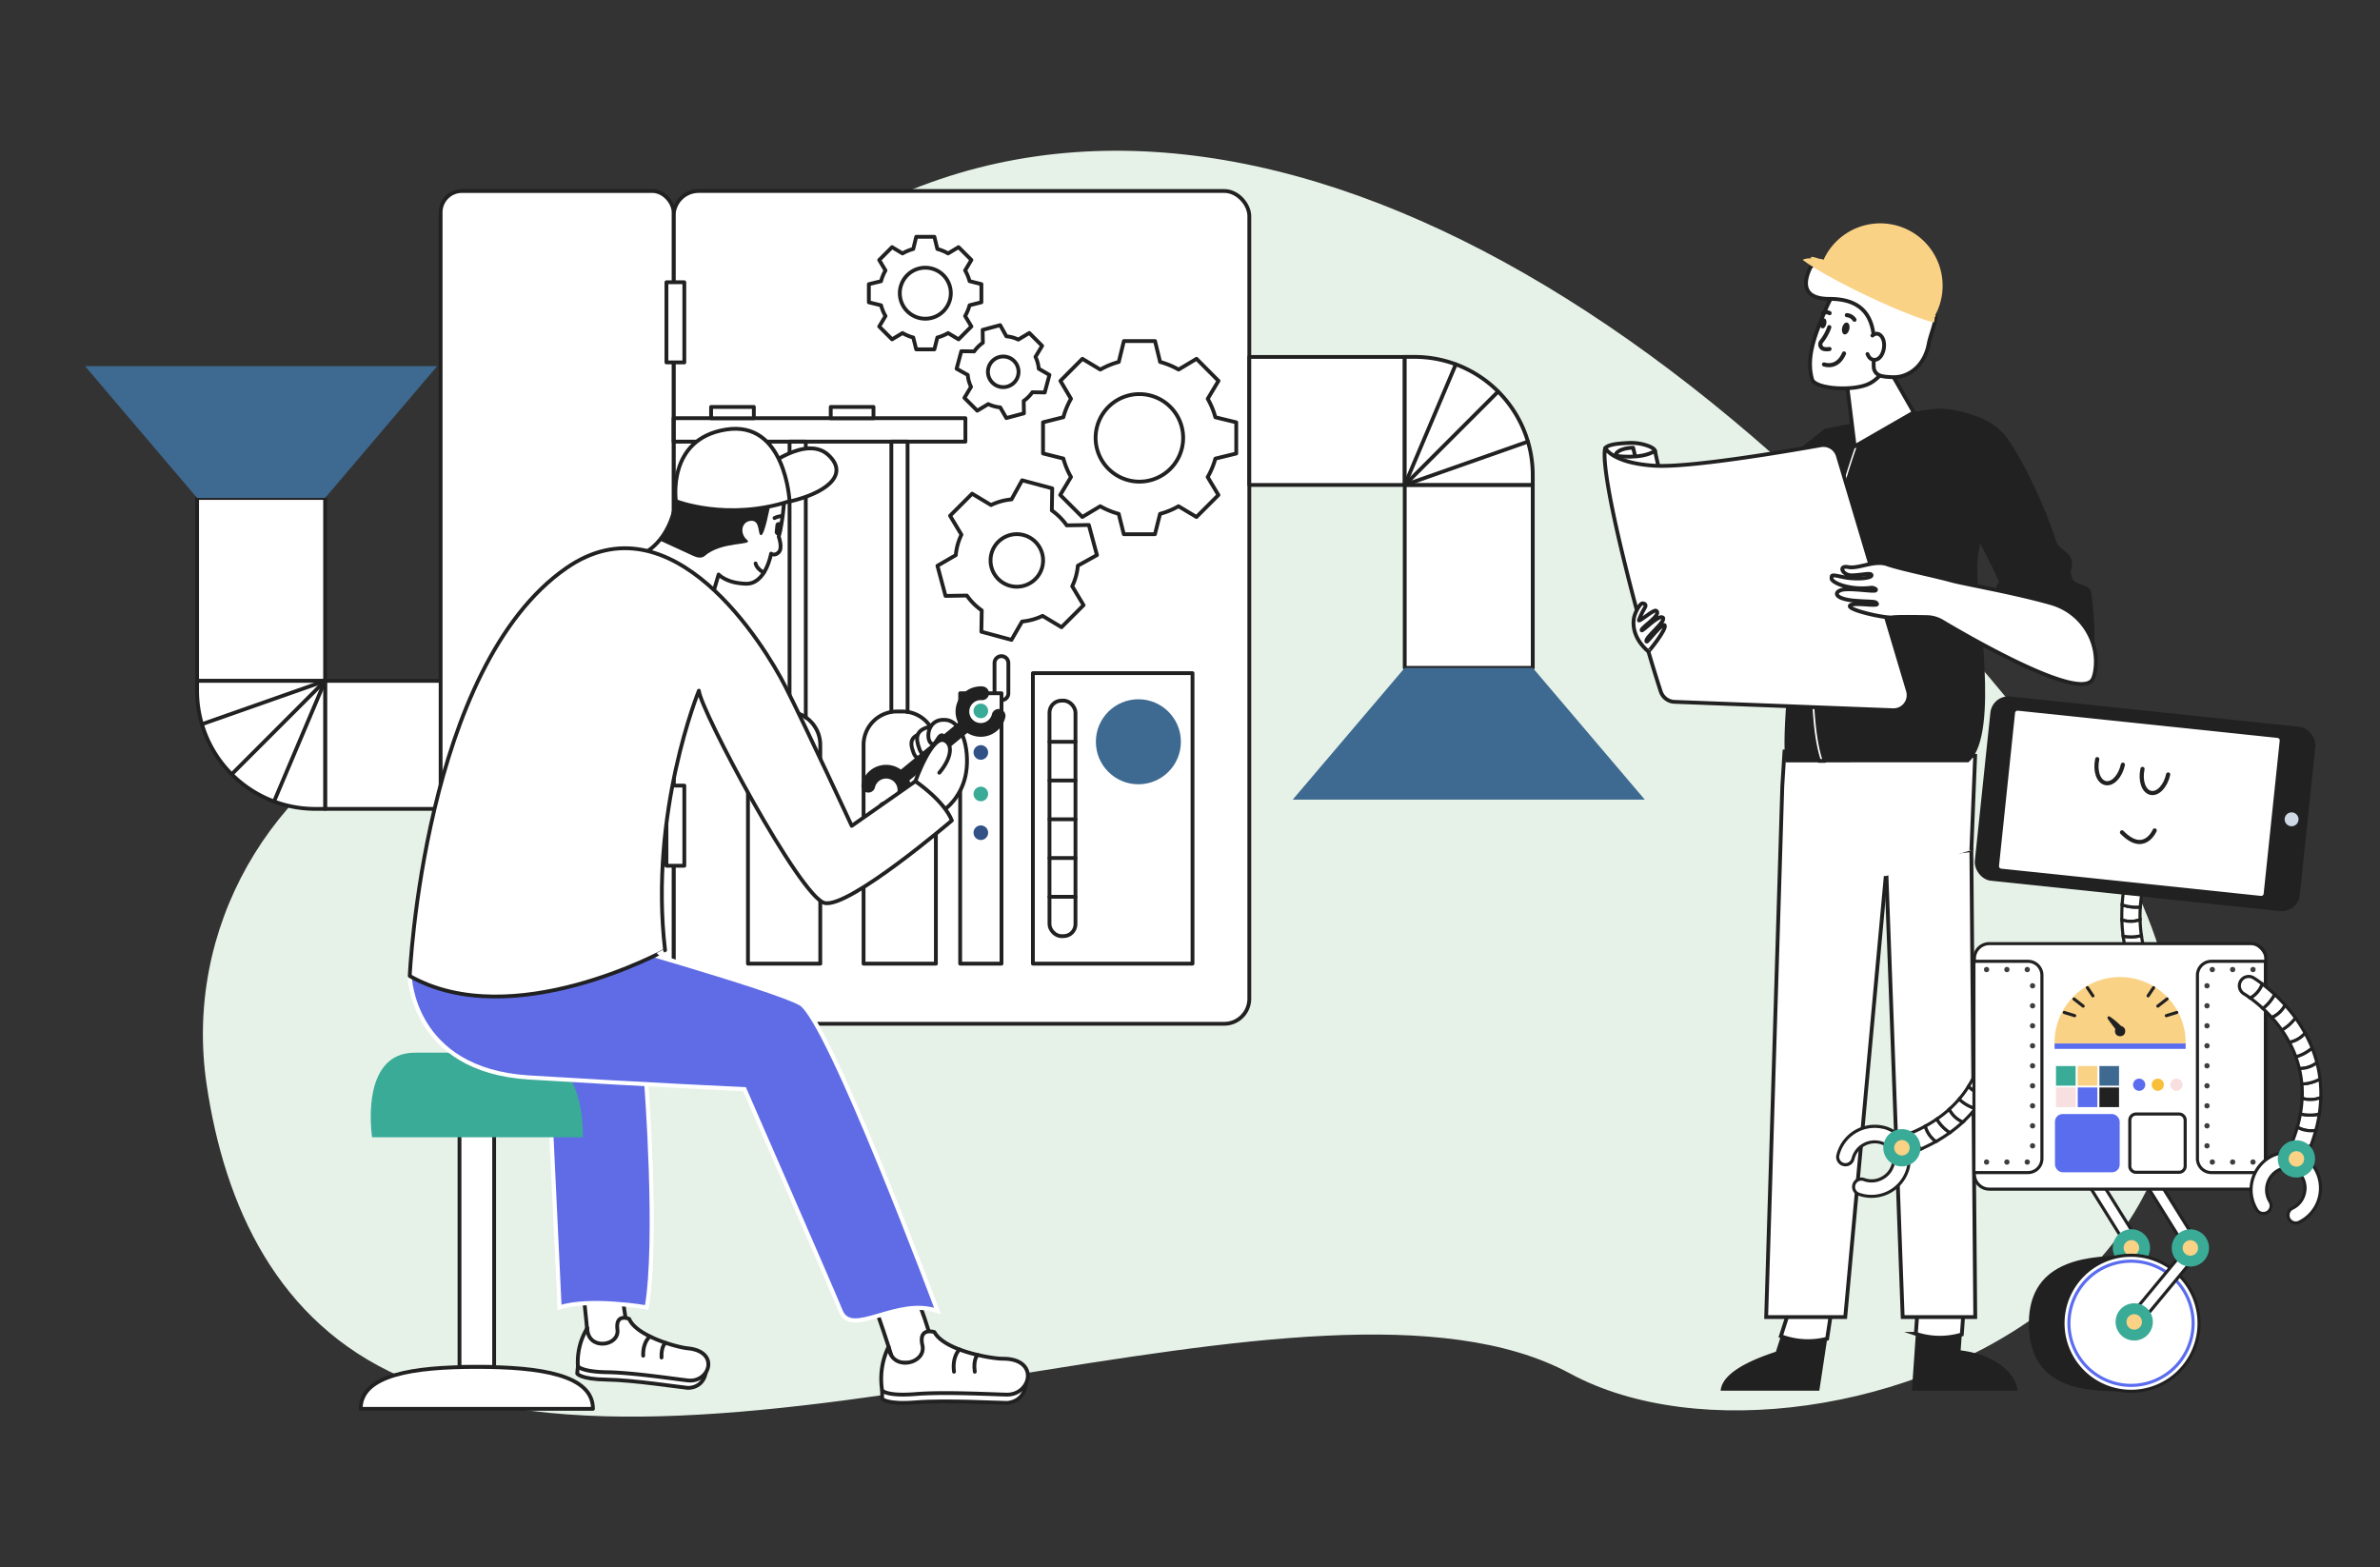 <svg id="Layer_1" data-name="Layer 1" xmlns="http://www.w3.org/2000/svg" xmlns:xlink="http://www.w3.org/1999/xlink" viewBox="0 0 1733.35 1141.5"><rect x="0" y="0" width="1733.35" height="1141.5" fill="#333333" stroke="none"/><defs><clipPath id="clip-path"><path d="M101.3-1025.34C-68.69-752.5,56.37-359.41,246.94-272.9c111.81,50.75,164.49-41.26,439.27-48.5,231.87-6.11,259.63,57.69,479,46,112.55-6,418.45-16.6,467.2-182.52,38.87-132.3-72.2-286.87-92.7-313.34-114.1-147.38-227.16-121.13-524.21-276.64-264.22-138.31-261.83-203.53-399.16-220.36C437.67-1290.18,214.3-1206.72,101.3-1025.34Z" fill="none"/></clipPath></defs><path d="M300.62,521.4C196.2,568,133.71,676.7,150.48,789.81c13.1,88.32,51.26,173.13,141.42,212.86,229.46,101.12,667.33-102.12,851.63-2.32S1781.41,915.61,1490.86,545,832.63-9,567.43,193.47C373.51,341.52,377.22,487.23,300.62,521.4Z" fill="#e6f2e8"/><path d="M1297,973.13l-3.62,11.32c-24.83,8.16-39.31,17.5-40.24,28.4H1325l5.76-37.89A55.7,55.7,0,0,1,1297,973.13Z" fill="#212121"/><path d="M1306,945l-9,28.13a55.7,55.7,0,0,0,33.7,1.83l3.71-24.44Z" fill="#fff" stroke="#212121" stroke-miterlimit="10" stroke-width="2.78"/><path d="M1428.78,971.88l2.11-28.66L1397.16,945l-1.85,26.41A55.19,55.19,0,0,0,1428.78,971.88Z" fill="#fff" stroke="#212121" stroke-miterlimit="10" stroke-width="2.78"/><path d="M1469.35,1012.85c-.92-10.9-13.61-25.84-41.42-29.39l.85-11.58a55.19,55.19,0,0,1-33.47-.47l-2.89,41.44Z" fill="#212121"/><polygon points="1435.74 619.11 1438.58 959.2 1385.72 959.2 1373.6 629.18 1381.69 625.44 1435.74 619.11" fill="#fff" stroke="#212121" stroke-miterlimit="10" stroke-width="2.78"/><polyline points="1435.74 619.13 1438.5 550.48 1299.63 547.32 1298.05 572.57 1286.3 959.2 1343.9 959.2 1373.4 638.06" fill="#fff" stroke="#212121" stroke-miterlimit="10" stroke-width="2.78"/><path d="M1347.62,320.28l-18.41-8.21s-95.93,77-110.62,81l11.69,32.78s66.27-9.3,105.56-43.88S1347.62,320.28,1347.62,320.28Z" fill="#212121"/><path d="M1433.53,555.17c.4-.35.77-.7,1.13-1,21.43-21.47,5.31-110.87,5.31-140.87s27.89-86.67,18.59-98-33.18-17.56-45.7-17.67c-14.67-.12-80.55,14.49-83.65,14.49s-35,204.07-28.75,243.1Z" fill="#212121"/><path d="M1329,554.15c-9.42-26.48-8.73-90.58.64-139.86a650.09,650.09,0,0,1,25.26-92.37,1.68,1.68,0,0,0-1.24-2.16,2,2,0,0,0-2.45,1.1,653,653,0,0,0-25.39,92.82c-9.48,49.83-10.33,113.57-1,140.47Z" fill="#fff" stroke="#212121" stroke-linecap="round" stroke-linejoin="round" stroke-width="2.78"/><polygon points="1343.94 269.76 1350.77 325.09 1393.8 300.32 1370.64 259.89 1343.94 269.76" fill="#fff" stroke="#212121" stroke-linecap="round" stroke-linejoin="round" stroke-width="2.78"/><path d="M1346.3,201.37s-1.33-.55-9,9.92c-5.44,7.46-8.72,16.37-12.11,24.89-5.06,12.67-9.27,26.47-5.46,40.05,2,7.13,30.64,9.07,42.17,2.93s22.23-25.85,21.55-39.89S1351.44,198.63,1346.3,201.37Z" fill="#fff" stroke="#212121" stroke-linecap="round" stroke-linejoin="round" stroke-width="2.78"/><path d="M1365.15,269.69c1.77,3.76,4.73,4.79,13.69,5,11.52.21,23-8.52,25.87-24.48,1-5.59,5.08-15,4.79-19.66-2.28-36.07-43.51-41.59-54-45.72A9.38,9.38,0,0,0,1344.9,187a18.37,18.37,0,0,1-15.63,5.06c-2.51-.41-9.17-.56-11,3.26-5.16,11-5.3,22.35,14.19,22.35C1376.64,217.64,1361.75,262.45,1365.15,269.69Z" fill="#fff" stroke="#212121" stroke-linecap="round" stroke-linejoin="round" stroke-width="2.78"/><path d="M1326.19,188.53a19,19,0,0,1-4.31-.2c-1.91-.31-6-.49-9,.87,7.1,5.68,25,15.79,46.46,26,21.27,10.14,40.18,17.58,49.18,19.62a18,18,0,0,0,.55-4.72c0-.24,0-.47,0-.7-8-5.84-24.79-15.2-44.68-24.68C1349.67,197.78,1336.14,192.07,1326.19,188.53Z" fill="#f9d285"/><path d="M1363.66,244.36c1.75-1.37,3.78-2,5.78-.28,5.23,4.4,2.56,17.61-4,18-2.8.15-4.43-1.88-5.37-4.25" fill="#fff" stroke="#212121" stroke-linecap="round" stroke-linejoin="round" stroke-width="2.78"/><path d="M1204.83,330s3-2.4-4.59-5.29a36.18,36.18,0,0,0-14.82-2.07c-5.62.31-13.92.8-16.26,3.66-.26.32,16.35,84.45,16.35,84.45h40.77Z" fill="#fff" stroke="#212121" stroke-linecap="round" stroke-linejoin="round" stroke-width="2.78"/><path d="M1189.41,326.05s-11.7.06-13.1,5.87c-.45,1.89,19.43,20.81,19.43,20.81Z" fill="#fff" stroke="#212121" stroke-linecap="round" stroke-linejoin="round" stroke-width="2.78"/><path d="M1176.31,331.92s18.79,3,29-3.52l38.59,175.15h-7.82Z" fill="#fff" stroke="#212121" stroke-linecap="round" stroke-linejoin="round" stroke-width="2.78"/><path d="M1338.52,332a11,11,0,0,0-12.5-7.72c-25.81,4.6-96,16.51-121.08,14.89-30.94-2-35.78-12.83-35.78-12.83s-4.47,6.18,11.83,74.39c12.31,51.51,23.68,88,28.5,102.82a11,11,0,0,0,10.07,7.6l159,6.1a11,11,0,0,0,11-14.18Z" fill="#fff" stroke="#212121" stroke-linecap="round" stroke-linejoin="round" stroke-width="2.78"/><path d="M1509,420.87c-1.83-5.49,0-4.88,0-11.38s-9.84-10.13-11.23-14.5c-11.14-34.92-31.3-71.87-39.17-79.74-4.65-4.65-19.24,75.43-19.24,75.43s20.8,37.55,22.51,50.51c16-1.7,37.15,1.71,53.09,4.43,0,0,7.72-9.62,7.72-14.71S1510.79,426.37,1509,420.87Z" fill="#212121"/><path d="M1453.53,430.84s1.72,13,7.93,14,53.1,32.85,60.11,33.69,2.46-41.42,1.53-46.3-7.83-5.58-23.09-6.45S1453.53,412.18,1453.53,430.84Z" fill="#212121"/><path d="M1525.93,488.25c3.24-22-10.62-42.82-32-48.93-26.88-7.7-63.62-14-72.82-16.56-11.57-3.23-37.29-8.44-46.6-11.76s-21,3.49-28.45,2-4.32,6,2.5,6,14.47-2.33,14.47,0-11.81,3.16-20.46,1.33-8.65-1.83-8.65,1,12.64,8.82,29.44,6.66c0,0,3.91.74,2.66,2s-20.46-2.33-25.78,0-2,6.49,10.65,7.49,15.3.16,16.13,2.33-18.8-1.67-19.79,1.49,26.11,9.15,31.11,8.32c3-.5,15.51-.37,25.11-.19a22.41,22.41,0,0,1,11,3.15c21.1,12.55,101.75,59.07,109.84,41.74A23.51,23.51,0,0,0,1525.93,488.25Z" fill="#fff" stroke="#212121" stroke-linecap="round" stroke-linejoin="round" stroke-width="2.78"/><path d="M1328.4,188.55a45.4,45.4,0,0,1,82,39.06c-.41.87-.86,1.7-1.31,2.53l-81.79-39C1327.62,190.28,1328,189.41,1328.4,188.55Z" fill="#f9d285"/><path d="M1350.91,201.65c.32-.81.66-1.61,1-2.4a41.5,41.5,0,0,1,45-22.82,43,43,0,0,0-6.16-3.59,41.59,41.59,0,0,0-55.53,19.39c-.38.8-.72,1.6-1,2.4l75.28,35.88.4-.74Z" fill="#f9d285"/><path d="M1318.84,187.3c.8-1.68,21.76,6.64,46.82,18.58s44.72,23,43.92,24.67-21.76-6.64-46.82-18.58S1318,189,1318.84,187.3Z" fill="#f9d285"/><path d="M1212.45,455.49c-1.4-2.85-12.58,12.51-13.25,11.83-2.33-2.35,15-15,11.8-17.59-3-2.38-14.87,10.5-15.44,9.35-.91-1.85,15.39-11.41,10.55-14.31-1.75-1-11,7.33-12.46,7.14-.35,0,2.1-5.79,4.41-9.55,1.64-2.67-1.78-3.24-2.45-2.77-2.5,1.75-5.34,7.92-5.76,11.28-1.79,14.39,10.67,23.56,10.67,23.56C1200.76,474.66,1213.85,458.34,1212.45,455.49Z" fill="#fff" stroke="#212121" stroke-linecap="round" stroke-linejoin="round" stroke-width="2.78"/><path d="M1332.27,238.27a34.36,34.36,0,0,1-5.7,10.37,3.34,3.34,0,0,0,1.51,5.41,9.6,9.6,0,0,0,4.33.11" fill="none" stroke="#212121" stroke-linecap="round" stroke-linejoin="round" stroke-width="3"/><ellipse cx="1327.85" cy="235.5" rx="3.68" ry="2.21" transform="translate(798.43 1475.81) rotate(-76.94)" fill="#212121"/><ellipse cx="1344.2" cy="239.22" rx="4.42" ry="2.66" transform="translate(807.46 1494.6) rotate(-76.94)" fill="#212121"/><path d="M1328.41,265.41s9.62,3.7,14.61-8" fill="none" stroke="#212121" stroke-linecap="round" stroke-linejoin="round" stroke-width="3"/><path d="M1345.06,229.53a7.31,7.31,0,0,1,5.55,3.33" fill="none" stroke="#212121" stroke-linecap="round" stroke-linejoin="round" stroke-width="3"/><path d="M1332.48,228.05a4.74,4.74,0,0,0-4.81,0" fill="none" stroke="#212121" stroke-linecap="round" stroke-linejoin="round" stroke-width="3"/><path d="M1351.61,868.32a5.71,5.71,0,0,0,2,1.32,27.07,27.07,0,0,0,22.77-1.84c12.81-7.13,17.75-22.81,11-34.95A24.34,24.34,0,0,0,1371.73,821a27.64,27.64,0,0,0-33.25,20.41,5.65,5.65,0,1,0,11,2.49A16.32,16.32,0,0,1,1369,832a13.2,13.2,0,0,1,8.5,6.36c3.73,6.7.76,15.48-6.61,19.58a15.76,15.76,0,0,1-13.26,1.14,5.66,5.66,0,0,0-6,9.26Z" fill="#fff"/><path d="M1349.29,862a6.8,6.8,0,0,1,8.75-4,14.66,14.66,0,0,0,12.31-1.06,14.91,14.91,0,0,0,7-8.19,11.88,11.88,0,0,0-8.57-15.67,15.19,15.19,0,0,0-18.12,11.08,6.78,6.78,0,1,1-13.23-3A28.76,28.76,0,0,1,1372,819.91a25.4,25.4,0,0,1,18.31,32.64,28.7,28.7,0,0,1-37.07,18.14,6.72,6.72,0,0,1-2.44-1.58A6.81,6.81,0,0,1,1349.29,862Zm22.17-39.84a26.49,26.49,0,0,0-31.88,19.56,4.53,4.53,0,0,0,8.83,2,17.45,17.45,0,0,1,20.87-12.77,14.12,14.12,0,0,1,10.16,18.58,17.13,17.13,0,0,1-8,9.44,16.92,16.92,0,0,1-14.21,1.21,4.52,4.52,0,0,0-4.83,7.4,4.6,4.6,0,0,0,1.62,1.06,26.45,26.45,0,0,0,34.13-16.71,23.27,23.27,0,0,0-1.76-18.47,22.74,22.74,0,0,0-3.7-5A23.62,23.62,0,0,0,1371.46,822.11Z" fill="#212121"/><path d="M1391.52,839.87a6.77,6.77,0,0,1-7.2-1.61,6.65,6.65,0,0,1-1.52-2.39,6.78,6.78,0,0,1,4-8.72c1.72-.64,3.37-1.31,5-2a30.59,30.59,0,0,0,7.21,11.67C1396.61,837.89,1394.11,838.91,1391.52,839.87Z" fill="#fff"/><path d="M1381.74,836.26a7.9,7.9,0,0,1,4.66-10.17c1.55-.57,3.12-1.2,5-2l1.12-.48.39,1.16a29.2,29.2,0,0,0,7,11.24l1.14,1.17-1.49.66c-2.48,1.09-5,2.12-7.56,3.06h0a7.89,7.89,0,0,1-10.17-4.67Zm9.38,2.55c2-.74,4-1.54,6-2.38a31.48,31.48,0,0,1-6-9.77c-1.41.58-2.68,1.08-3.94,1.55a5.65,5.65,0,1,0,3.93,10.6Z" fill="#212121"/><path d="M1420.11,824.89a107.67,107.67,0,0,1-10.21,6.52,20.32,20.32,0,0,1-7.78-11.21,98,98,0,0,0,8.46-5.19A30.08,30.08,0,0,0,1420.11,824.89Z" fill="#fff"/><path d="M1401,820.47l-.21-.84.76-.42a97.05,97.05,0,0,0,8.37-5.13l1-.69.61,1.05a28.87,28.87,0,0,0,9.18,9.5l1.37.9-1.33,1a109.41,109.41,0,0,1-10.32,6.59l-.64.36-.59-.44a23.93,23.93,0,0,1-2.78-2.43A20.49,20.49,0,0,1,1401,820.47Zm17.12,4.43a31,31,0,0,1-7.91-8.29c-2.15,1.44-4.43,2.83-6.79,4.15a19.12,19.12,0,0,0,6.55,9.3C1412.78,828.47,1415.51,826.74,1418.14,824.9Z" fill="#212121"/><path d="M1457.89,763.33a104.74,104.74,0,0,1-3,12.87,19.86,19.86,0,0,1-12.81-3.5,88.09,88.09,0,0,0,2.53-10.26A31,31,0,0,0,1457.89,763.33Z" fill="#fff"/><path d="M1441,772.36a87.13,87.13,0,0,0,2.5-10.13l.23-1.24,1.2.36a29.58,29.58,0,0,0,12.8.86l1.53-.22-.26,1.52a107.41,107.41,0,0,1-3,13l-.23.76-.79,0a20.94,20.94,0,0,1-13.54-3.72l-.66-.47Zm15.51-7.73a31.58,31.58,0,0,1-11-.78c-.57,2.86-1.27,5.67-2.08,8.39a18.7,18.7,0,0,0,10.63,2.87A103.25,103.25,0,0,0,1456.51,764.63Z" fill="#212121"/><path d="M1459.45,740.56c.09,3.37,0,7.07-.21,11a20.23,20.23,0,0,1-13.23-.64c.2-3.32.23-6.44.14-9.3A31.52,31.52,0,0,0,1459.45,740.56Z" fill="#fff"/><path d="M1444.88,750.85c.19-3,.23-6.1.14-9.19l0-1.34,1.33.18a30.24,30.24,0,0,0,12.82-1l1.41-.42,0,1.47c.1,3.67,0,7.41-.21,11.1l0,.8-.78.22a21.29,21.29,0,0,1-14-.69l-.74-.31Zm13.47-8.82a32.43,32.43,0,0,1-11,.87c0,2.45,0,4.88-.13,7.27a19.08,19.08,0,0,0,11,.5C1458.33,747.79,1458.39,744.9,1458.35,742Z" fill="#212121"/><path d="M1449,716.13a6.78,6.78,0,0,1,8.22,4.94,77.66,77.66,0,0,1,1.32,7.87,20.32,20.32,0,0,1-13.45.91c-.47-3.09-.93-5.06-1-5.51A6.78,6.78,0,0,1,1449,716.13Z" fill="#fff"/><path d="M1444,730c-.47-3.12-.93-5.06-1-5.41a7.93,7.93,0,0,1,5.76-9.58h0a7.92,7.92,0,0,1,9.59,5.76,77.16,77.16,0,0,1,1.36,8l.1.86-.8.32a21.33,21.33,0,0,1-14.21,1l-.69-.21Zm12.15-8.68a5.65,5.65,0,0,0-11,2.73c.08.34.5,2.09.94,4.89a19,19,0,0,0,11.22-.76C1456.77,723.88,1456.17,721.37,1456.16,721.34Z" fill="#212121"/><path d="M1429.49,817.23a19.84,19.84,0,0,1-9.89-9.33,80.14,80.14,0,0,0,7.24-7.44,30.67,30.67,0,0,0,11.83,6.89A91.53,91.53,0,0,1,1429.49,817.23Z" fill="#fff"/><path d="M1418.58,808.39l-.37-.77.63-.56a79.6,79.6,0,0,0,7.14-7.33l.77-.91.86.82a29.34,29.34,0,0,0,11.41,6.63l1.57.49-1,1.29a93.59,93.59,0,0,1-9.3,10l-.56.51-.68-.31a22.8,22.8,0,0,1-6.79-4.68A18.88,18.88,0,0,1,1418.58,808.39Zm18.19-.5a31.38,31.38,0,0,1-9.84-5.81,83,83,0,0,1-5.94,6.08,18.74,18.74,0,0,0,8.29,7.72A91.13,91.13,0,0,0,1436.77,807.89Z" fill="#212121"/><path d="M1445.57,797.41a20.27,20.27,0,0,1-12-6.17,77.81,77.81,0,0,0,4.27-7.8,30.27,30.27,0,0,0,12.88,3.95A91,91,0,0,1,1445.57,797.41Z" fill="#fff"/><path d="M1432.77,792l-.57-.63.45-.72a76.5,76.5,0,0,0,4.21-7.69l.53-1.11,1.06.62a29.23,29.23,0,0,0,12.4,3.81l1.58.12-.64,1.46a92.53,92.53,0,0,1-5.25,10.14l-.39.66-.75-.12a21.5,21.5,0,0,1-12.05-5.92C1433.15,792.41,1433,792.2,1432.77,792Zm16.31-3.63a31.13,31.13,0,0,1-10.7-3.35q-1.55,3.11-3.35,6.08a19,19,0,0,0,10,5.08C1446.47,793.65,1447.84,791,1449.08,788.36Z" fill="#212121"/><path d="M1458.58,728.94c.4,3.13.75,7.07.87,11.62a31.52,31.52,0,0,1-13.3,1.06,101.62,101.62,0,0,0-1-11.77A20.32,20.32,0,0,0,1458.58,728.94Z" fill="#fff"/><path d="M1445,741.66a99,99,0,0,0-1-11.64l-.27-1.77,1.71.52a19.07,19.07,0,0,0,12.71-.88l1.36-.56.19,1.47c.47,3.81.77,7.76.87,11.73l0,.87-.83.25a32.43,32.43,0,0,1-13.77,1.09l-1-.13Zm12.61-11.16a21.22,21.22,0,0,1-11.15.86c.39,3,.65,6.11.77,9.26a30.22,30.22,0,0,0,11-.91C1458.19,736.6,1458,733.51,1457.63,730.5Z" fill="#212121"/><path d="M1459.24,751.56a112.47,112.47,0,0,1-1.35,11.77,31,31,0,0,1-13.28-.89,95.21,95.21,0,0,0,1.4-11.52A20.23,20.23,0,0,0,1459.24,751.56Z" fill="#fff"/><path d="M1443.5,762.23a95.87,95.87,0,0,0,1.38-11.38l.1-1.6,1.47.63a19.1,19.1,0,0,0,12.5.59l1.52-.42-.1,1.58a112.68,112.68,0,0,1-1.37,11.88l-.13.82-.82.11a31.86,31.86,0,0,1-13.77-.92l-1-.29ZM1458,753a21.22,21.22,0,0,1-11-.5c-.24,3.08-.61,6.13-1.13,9.11a29.9,29.9,0,0,0,11,.68C1457.4,759.27,1457.77,756.15,1458,753Z" fill="#212121"/><path d="M1454.89,776.2a95.65,95.65,0,0,1-4.13,11.19,30.27,30.27,0,0,1-12.88-3.95,81.53,81.53,0,0,0,4.2-10.74A19.86,19.86,0,0,0,1454.89,776.2Z" fill="#fff"/><path d="M1436.86,783a78.83,78.83,0,0,0,4.14-10.59l.47-1.5,1.28.92a18.76,18.76,0,0,0,12.08,3.3l1.61-.09-.46,1.54a97.74,97.74,0,0,1-4.19,11.32l-.33.73-.8-.06a31.37,31.37,0,0,1-13.35-4.1l-.9-.53Zm16.49-5.58a20.86,20.86,0,0,1-10.65-2.9,82.27,82.27,0,0,1-3.35,8.49,28.92,28.92,0,0,0,10.7,3.23C1451.29,783.32,1452.39,780.36,1453.35,777.37Z" fill="#212121"/><path d="M1445.57,797.41a88.32,88.32,0,0,1-6.9,9.94,30.67,30.67,0,0,1-11.83-6.89,78.71,78.71,0,0,0,6.77-9.22A20.27,20.27,0,0,0,1445.57,797.41Z" fill="#fff"/><path d="M1426,799.73a77.6,77.6,0,0,0,6.67-9.09l.8-1.28,1,1.12a19,19,0,0,0,11.3,5.82l1.65.26-.86,1.43a88.79,88.79,0,0,1-7,10.06l-.49.61-.74-.24a31.43,31.43,0,0,1-12.27-7.14l-.78-.74Zm17.78-1.51a21.23,21.23,0,0,1-10-5.17,79,79,0,0,1-5.39,7.31,29.24,29.24,0,0,0,9.88,5.66A88.72,88.72,0,0,0,1443.76,798.22Z" fill="#212121"/><path d="M1429.49,817.23a98.53,98.53,0,0,1-9.38,7.66,30.08,30.08,0,0,1-9.53-9.88,86,86,0,0,0,9-7.11A19.84,19.84,0,0,0,1429.49,817.23Z" fill="#fff"/><path d="M1409.6,815.58l-.53-.9.87-.6a85.93,85.93,0,0,0,8.9-7l1.12-1,.66,1.37a18.7,18.7,0,0,0,9.34,8.79l1.54.7-1.24,1.16a99.73,99.73,0,0,1-9.49,7.75l-.63.45-.65-.43a32.44,32.44,0,0,1-5.4-4.41A29.87,29.87,0,0,1,1409.6,815.58Zm17.91,1.93a20.69,20.69,0,0,1-8.24-7.81,88.93,88.93,0,0,1-7.17,5.63,28.73,28.73,0,0,0,8,8.18C1422.7,821.59,1425.19,819.58,1427.51,817.51Z" fill="#212121"/><path d="M1409.9,831.41a118.79,118.79,0,0,1-10.89,5.42,30.59,30.59,0,0,1-7.21-11.67,112.5,112.5,0,0,0,10.32-5A20.32,20.32,0,0,0,1409.9,831.41Z" fill="#fff"/><path d="M1398.21,837.62a31.41,31.41,0,0,1-7.48-12.1l-.34-1,1-.4c3.59-1.52,7-3.17,10.21-4.91l1.29-.71.36,1.43a19.11,19.11,0,0,0,7.35,10.58l1.4,1-1.52.85a122.07,122.07,0,0,1-11,5.47l-.72.31Zm3.21-15.76c-2.6,1.38-5.35,2.69-8.2,3.92a29.39,29.39,0,0,0,6.06,9.7c3-1.33,5.86-2.75,8.6-4.24A21.54,21.54,0,0,1,1401.42,821.86Z" fill="#212121"/><circle cx="1385.17" cy="835.91" r="13.57" fill="#3aab97"/><circle cx="1385.17" cy="835.91" r="5.65" fill="#f9d285"/><rect x="1535.35" y="854.77" width="9.04" height="59.33" transform="translate(-234.74 949.14) rotate(-31.96)" fill="#fff"/><path d="M1518.78,861.3l9.59-6,32.6,52.25-9.59,6Zm8.87-2.87-5.76,3.59,30.21,48.41,5.76-3.59Z" fill="#212121"/><circle cx="1552.3" cy="908.8" r="13.57" fill="#3aab97"/><circle cx="1552.3" cy="908.8" r="5.65" fill="#f9d285"/><path d="M1477.62,963.74c0,51.52,47.05,49.54,74.41,49.54s24.67-22.18,24.67-49.54,3-49.29-24.4-49.29S1477.62,915.3,1477.62,963.74Z" fill="#212121"/><circle cx="1552.03" cy="963.74" r="49.54" fill="#fff"/><path d="M1501.36,963.74a50.67,50.67,0,1,1,50.67,50.67A50.73,50.73,0,0,1,1501.36,963.74Zm2.26,0A48.41,48.41,0,1,0,1552,915.33,48.47,48.47,0,0,0,1503.62,963.74Z" fill="#212121"/><path d="M1505.68,963.74a46.35,46.35,0,1,1,46.35,46.35A46.4,46.4,0,0,1,1505.68,963.74Zm2.26,0A44.09,44.09,0,1,0,1552,919.65,44.14,44.14,0,0,0,1507.94,963.74Z" fill="#5b6def"/><polygon points="1557.18 965.63 1603.26 909.97 1570.13 856.87 1562.45 861.66 1592.14 909.23 1550.21 959.86 1557.18 965.63" fill="#fff"/><path d="M1548.62,960l42.12-50.88L1560.9,861.3l9.59-6,34.16,54.74-47.32,57.16Zm21.15-101.58L1564,862l29.52,47.3-41.72,50.39L1557,964l44.84-54.15Z" fill="#212121"/><circle cx="1595.24" cy="908.87" r="13.57" fill="#3aab97"/><circle cx="1595.24" cy="908.87" r="5.65" fill="#f9d285"/><circle cx="1554.35" cy="962.74" r="13.57" fill="#3aab97"/><circle cx="1554.35" cy="962.74" r="5.65" fill="#f9d285"/><path d="M1546.28,681.79a105.23,105.23,0,0,0,2.54,13,19.87,19.87,0,0,0,12.93-3,87.09,87.09,0,0,1-2.16-10.34A31.09,31.09,0,0,1,1546.28,681.79Z" fill="#fff"/><path d="M1548.71,695.89l-.78-.07-.21-.77a109.34,109.34,0,0,1-2.56-13.11l-.2-1.54,1.52.28a29.65,29.65,0,0,0,12.82-.4l1.22-.31.19,1.24a86.29,86.29,0,0,0,2.13,10.21l.21.79-.67.45a20.29,20.29,0,0,1-11.45,3.33A22.11,22.11,0,0,1,1548.71,695.89Zm10-13.13a31.64,31.64,0,0,1-11.05.38,103.8,103.8,0,0,0,2.1,10.56,18.67,18.67,0,0,0,10.73-2.49C1559.72,688.47,1559.12,685.63,1558.66,682.76Z" fill="#212121"/><path d="M1545.54,659c-.21,3.36-.3,7-.19,11a20.3,20.3,0,0,0,13.25-.16c-.08-3.33,0-6.44.19-9.3A31.66,31.66,0,0,1,1545.54,659Z" fill="#fff"/><path d="M1545,671.06l-.77-.24,0-.81c-.1-3.69,0-7.42.19-11.1l.09-1.46,1.39.46a30.2,30.2,0,0,0,12.78,1.49l1.33-.14-.08,1.33c-.2,3.1-.27,6.19-.19,9.2l0,.8-.74.28a19.45,19.45,0,0,1-7,1.29A23.68,23.68,0,0,1,1545,671.06Zm12.57-9.31a32,32,0,0,1-11-1.26c-.14,2.87-.18,5.77-.12,8.64a19,19,0,0,0,11-.1C1557.41,666.64,1557.45,664.2,1557.58,661.75Z" fill="#212121"/><path d="M1556.82,634.94a6.78,6.78,0,0,0-8.39,4.64,75.1,75.1,0,0,0-1.61,7.82,20.35,20.35,0,0,0,13.42,1.4c.57-3.08,1.1-5,1.23-5.48A6.79,6.79,0,0,0,1556.82,634.94Z" fill="#fff"/><path d="M1546.35,648.43l-.78-.36.13-.85a80.59,80.59,0,0,1,1.64-8,7.94,7.94,0,0,1,9.79-5.42h0a7.93,7.93,0,0,1,5.42,9.78c-.1.36-.63,2.29-1.2,5.37l-.13.71-.69.18a19.5,19.5,0,0,1-4.9.63A22.88,22.88,0,0,1,1546.35,648.43Zm14-5.42a5.66,5.66,0,0,0-3.87-7h0a5.66,5.66,0,0,0-7,3.86s-.7,2.51-1.43,6.82a19,19,0,0,0,11.18,1.16C1559.78,645.19,1560.24,643.5,1560.38,643Z" fill="#212121"/><path d="M1546.82,647.4c-.5,3.12-1,7-1.28,11.59a31.66,31.66,0,0,0,13.25,1.53,100.35,100.35,0,0,1,1.45-11.72A20.35,20.35,0,0,1,1546.82,647.4Z" fill="#fff"/><path d="M1545.18,660.06l-.83-.28.06-.87c.25-4,.68-7.89,1.29-11.69l.24-1.46,1.34.61A19.12,19.12,0,0,0,1560,647.7l1.72-.45-.32,1.75a98.93,98.93,0,0,0-1.43,11.59l-.07,1-.94.1a31.36,31.36,0,0,1-3.21.16A33.1,33.1,0,0,1,1545.18,660.06Zm13.65-9.81a21.22,21.22,0,0,1-11.11-1.25c-.45,3-.78,6.08-1,9.18a30.27,30.27,0,0,0,11,1.3C1558,656.33,1558.33,653.24,1558.83,650.25Z" fill="#212121"/><path d="M1545.35,670a117.06,117.06,0,0,0,.93,11.81,31.09,31.09,0,0,0,13.31-.41,94.67,94.67,0,0,1-1-11.56A20.3,20.3,0,0,1,1545.35,670Z" fill="#fff"/><path d="M1546.08,682.9l-.81-.14-.11-.82a117,117,0,0,1-.94-11.93l0-1.58,1.51.47a19,19,0,0,0,12.5-.14l1.5-.57,0,1.6a94.86,94.86,0,0,0,1,11.42l.14,1-1,.25a30.25,30.25,0,0,1-7.74,1A34,34,0,0,1,1546.08,682.9Zm11.44-11.52a21.21,21.21,0,0,1-11,.1c.13,3.14.39,6.27.77,9.33a29.67,29.67,0,0,0,11-.29C1557.92,677.53,1557.65,674.47,1557.52,671.38Z" fill="#212121"/><path d="M1551.54,703.31c-1-2.86-2-5.72-2.72-8.54a19.87,19.87,0,0,0,12.93-3,80.48,80.48,0,0,0,3.44,9.95C1560.62,702,1556.08,702.63,1551.54,703.31Z" fill="#fff"/><path d="M1550.48,703.7c-1.17-3.2-2.07-6-2.76-8.65l-.41-1.55,1.61.14a18.74,18.74,0,0,0,12.2-2.86l1.3-.88.42,1.52a79,79,0,0,0,3.4,9.81l.6,1.45-1.56.12c-4.31.31-8.54.88-13.57,1.63l-.92.14Zm10.59-10.23a20.82,20.82,0,0,1-10.75,2.52c.54,1.88,1.19,3.88,2,6.07,4.1-.61,7.69-1.08,11.28-1.39C1562.6,698.24,1561.76,695.83,1561.07,693.47Z" fill="#212121"/><rect x="1443.22" y="518.05" width="237.95" height="134.91" rx="13.15" transform="translate(3054.82 1330.72) rotate(-174.01)" fill="#212121"/><circle cx="1452.62" cy="574.02" r="2.26" fill="#212121"/><circle cx="1668.96" cy="596.7" r="5.06" fill="#cfd8e5"/><rect x="1460.06" y="526.12" width="196.04" height="117.93" rx="3.61" transform="translate(3046.66 1329.43) rotate(-174.01)" fill="#fff"/><path d="M1646.38,654.76l-189.13-19.83a4.07,4.07,0,0,1-3.62-4.47L1465.31,519a4.07,4.07,0,0,1,1.49-2.74,4,4,0,0,1,3-.88l189.13,19.83a4.07,4.07,0,0,1,3.63,4.47l-11.69,111.44a4.07,4.07,0,0,1-4,3.64ZM1468.22,518a1.79,1.79,0,0,0-.66,1.21l-11.68,111.44a1.81,1.81,0,0,0,.39,1.33,1.78,1.78,0,0,0,1.22.66l189.13,19.83a1.79,1.79,0,0,0,2-1.61l11.69-111.44a1.82,1.82,0,0,0-1.61-2l-189.13-19.83h-.2A1.81,1.81,0,0,0,1468.22,518Z" fill="#212121"/><rect x="1437.96" y="687.23" width="212.22" height="178.82" rx="13.37" transform="translate(3088.13 1553.28) rotate(-180)" fill="#fff"/><path d="M1436.83,855.17V698.11a12,12,0,0,1,12-12H1639.3a12,12,0,0,1,12,12V855.17a12,12,0,0,1-12,12H1448.84A12,12,0,0,1,1436.83,855.17Zm12-166.81a9.76,9.76,0,0,0-9.75,9.75V855.17a9.76,9.76,0,0,0,9.75,9.75H1639.3a9.75,9.75,0,0,0,9.74-9.75V698.11a9.75,9.75,0,0,0-9.74-9.75Z" fill="#212121"/><circle cx="1640.86" cy="848.57" r="1.93" fill="#d7d7d7"/><circle cx="1626.04" cy="848.57" r="1.93" fill="#d7d7d7"/><path d="M1437.6,700.12h37a12.44,12.44,0,0,1,12.44,12.44v129A12.44,12.44,0,0,1,1474.63,854h-37a0,0,0,0,1,0,0V700.12a0,0,0,0,1,0,0Z" fill="#fff"/><path d="M1436.47,699H1477a11.25,11.25,0,0,1,11.25,11.25V843.85A11.26,11.26,0,0,1,1477,855.1h-40.48Zm2.26,2.26V852.84H1477a9,9,0,0,0,9-9V710.24a9,9,0,0,0-9-9Z" fill="#212121"/><path d="M1600.4,700.12h37a12.44,12.44,0,0,1,12.44,12.44v129A12.44,12.44,0,0,1,1637.43,854h-37a0,0,0,0,1,0,0V700.12A0,0,0,0,1,1600.4,700.12Z" transform="translate(3250.27 1554.09) rotate(-180)" fill="#fff"/><path d="M1599.27,843.85V710.24A11.26,11.26,0,0,1,1610.52,699H1651V855.1h-40.48A11.27,11.27,0,0,1,1599.27,843.85Zm49.47-142.6h-38.22a9,9,0,0,0-9,9V843.85a9,9,0,0,0,9,9h38.22Z" fill="#212121"/><circle cx="1607.36" cy="819.93" r="1.93" fill="#3e3e3f"/><circle cx="1607.36" cy="834.5" r="1.93" fill="#3e3e3f"/><circle cx="1607.36" cy="790.79" r="1.93" fill="#3e3e3f"/><circle cx="1607.36" cy="805.36" r="1.93" fill="#3e3e3f"/><circle cx="1607.36" cy="747.08" r="1.93" fill="#3e3e3f"/><circle cx="1607.36" cy="761.65" r="1.93" fill="#3e3e3f"/><circle cx="1607.36" cy="776.22" r="1.93" fill="#3e3e3f"/><circle cx="1607.36" cy="717.94" r="1.93" fill="#3e3e3f"/><circle cx="1607.36" cy="732.51" r="1.93" fill="#3e3e3f"/><circle cx="1611.23" cy="846.31" r="1.93" fill="#3e3e3f"/><circle cx="1640.86" cy="846.31" r="1.93" fill="#3e3e3f"/><circle cx="1626.04" cy="846.31" r="1.93" fill="#3e3e3f"/><circle cx="1640.86" cy="706.12" r="1.93" fill="#3e3e3f"/><circle cx="1626.04" cy="706.12" r="1.93" fill="#3e3e3f"/><circle cx="1611.23" cy="706.12" r="1.93" fill="#3e3e3f"/><path d="M1591.8,760a47.74,47.74,0,1,0-95.47,0Z" fill="#f9d285"/><path d="M1542.48,751.91s-5.74-7.48-7.1-9.54.42-2.47,1.2-2a53.19,53.19,0,0,1,9.7,8.5" fill="#212121"/><circle cx="1544.07" cy="750.96" r="3.74" fill="#212121"/><path d="M1524.26,726.39a1,1,0,0,0,.63-.2,1.13,1.13,0,0,0,.3-1.57l-4-5.93a1.13,1.13,0,1,0-1.87,1.27l4,5.93A1.12,1.12,0,0,0,1524.26,726.39Z" fill="#212121"/><path d="M1517.17,733.88a1.16,1.16,0,0,0,.89-.43,1.14,1.14,0,0,0-.2-1.59l-6.7-5.24a1.14,1.14,0,0,0-1.4,1.79l6.71,5.23A1.14,1.14,0,0,0,1517.17,733.88Z" fill="#212121"/><path d="M1511,740.85a1.14,1.14,0,0,0,.33-2.22l-7.59-2.34a1.13,1.13,0,0,0-.67,2.16l7.59,2.34A1,1,0,0,0,1511,740.85Z" fill="#212121"/><path d="M1564.45,726.39a1.11,1.11,0,0,0,.94-.5l4-5.93a1.13,1.13,0,0,0-1.87-1.27l-4,5.93a1.13,1.13,0,0,0,.3,1.57A1,1,0,0,0,1564.45,726.39Z" fill="#212121"/><path d="M1571.55,733.88a1.13,1.13,0,0,0,.69-.24l6.71-5.23a1.13,1.13,0,0,0-1.39-1.79l-6.71,5.24a1.14,1.14,0,0,0-.2,1.59A1.16,1.16,0,0,0,1571.55,733.88Z" fill="#212121"/><path d="M1577.71,740.85a1,1,0,0,0,.34-.06l7.59-2.34a1.13,1.13,0,1,0-.67-2.16l-7.59,2.34a1.14,1.14,0,0,0,.33,2.22Z" fill="#212121"/><rect x="1496.33" y="759.95" width="95.47" height="3.94" fill="#5b6def"/><circle cx="1557.95" cy="790" r="4.45" fill="#5b6def"/><circle cx="1571.52" cy="790" r="4.45" fill="#f8bf3b"/><circle cx="1585.08" cy="790" r="4.45" fill="#f7e0df"/><rect x="1497.4" y="792.01" width="14.29" height="14.29" transform="translate(3009.09 1598.31) rotate(-180)" fill="#f7e0df"/><rect x="1513.2" y="792.01" width="14.29" height="14.29" transform="translate(3040.7 1598.31) rotate(-180)" fill="#5b6def"/><rect x="1529.01" y="792.01" width="14.29" height="14.29" transform="translate(3072.3 1598.31) rotate(-180)" fill="#212121"/><rect x="1497.38" y="776.39" width="14.29" height="14.29" transform="translate(3009.04 1567.07) rotate(-180)" fill="#3aab97"/><rect x="1513.2" y="776.39" width="14.29" height="14.29" transform="translate(3040.7 1567.07) rotate(-180)" fill="#f9d285"/><rect x="1529.01" y="776.39" width="14.29" height="14.29" transform="translate(3072.3 1567.07) rotate(-180)" fill="#3e6990"/><rect x="1496.65" y="811.34" width="47.12" height="42.43" rx="5.56" transform="translate(3040.41 1665.11) rotate(-180)" fill="#5b6def"/><rect x="1551.09" y="811.34" width="40.33" height="42.43" rx="5.56" transform="translate(3142.51 1665.11) rotate(-180)" fill="#fff"/><path d="M1550,849.25V815.87a5.67,5.67,0,0,1,5.65-5.66h31.29a5.66,5.66,0,0,1,5.65,5.66v33.38a5.65,5.65,0,0,1-5.65,5.65h-31.29A5.66,5.66,0,0,1,1550,849.25Zm5.65-36.78a3.4,3.4,0,0,0-3.39,3.4v33.38a3.39,3.39,0,0,0,3.39,3.39h31.29a3.39,3.39,0,0,0,3.39-3.39V815.87a3.4,3.4,0,0,0-3.39-3.4Z" fill="#212121"/><circle cx="1480.32" cy="819.93" r="1.93" fill="#3e3e3f"/><circle cx="1480.32" cy="834.5" r="1.93" fill="#3e3e3f"/><circle cx="1480.32" cy="790.79" r="1.93" fill="#3e3e3f"/><circle cx="1480.32" cy="805.36" r="1.93" fill="#3e3e3f"/><circle cx="1480.32" cy="747.08" r="1.93" fill="#3e3e3f"/><circle cx="1480.32" cy="761.65" r="1.93" fill="#3e3e3f"/><circle cx="1480.32" cy="776.22" r="1.93" fill="#3e3e3f"/><circle cx="1480.32" cy="717.94" r="1.93" fill="#3e3e3f"/><circle cx="1480.32" cy="732.51" r="1.93" fill="#3e3e3f"/><circle cx="1476.45" cy="846.31" r="1.93" fill="#3e3e3f"/><circle cx="1446.82" cy="846.31" r="1.93" fill="#3e3e3f"/><circle cx="1461.63" cy="846.31" r="1.93" fill="#3e3e3f"/><circle cx="1446.82" cy="706.12" r="1.93" fill="#3e3e3f"/><circle cx="1461.63" cy="706.12" r="1.93" fill="#3e3e3f"/><circle cx="1476.45" cy="706.12" r="1.93" fill="#3e3e3f"/><path d="M1672,890.67a5.73,5.73,0,0,0,2.37-.52,27,27,0,0,0,14.65-17.51c3.91-14.14-3.82-28.65-17.21-32.35a24.39,24.39,0,0,0-19.42,2.86,27.61,27.61,0,0,0-8.76,38,5.65,5.65,0,1,0,9.5-6.12,16.32,16.32,0,0,1,5.17-22.26,13.24,13.24,0,0,1,10.5-1.61c7.39,2.05,11.57,10.32,9.32,18.45a15.76,15.76,0,0,1-8.49,10.25,5.66,5.66,0,0,0,2.37,10.79Z" fill="#fff"/><path d="M1665.88,887.86a6.78,6.78,0,0,1,3.32-9,14.64,14.64,0,0,0,7.87-9.53,14.82,14.82,0,0,0-1-10.7,11.86,11.86,0,0,0-17.17-4.88,15.2,15.2,0,0,0-4.81,20.69,6.78,6.78,0,1,1-11.41,7.34,28.75,28.75,0,0,1,9.13-39.59,25.39,25.39,0,0,1,36.1,9.83,28.71,28.71,0,0,1-13.06,39.16,6.79,6.79,0,0,1-9-3.32ZM1653,844.12a26.48,26.48,0,0,0-8.4,36.44,4.52,4.52,0,0,0,6.25,1.35,4.51,4.51,0,0,0,1.35-6.24,17.45,17.45,0,0,1,5.53-23.84,14.13,14.13,0,0,1,20.37,5.78,17.14,17.14,0,0,1,1.13,12.32,16.9,16.9,0,0,1-9.1,11,4.52,4.52,0,0,0,1.89,8.63,4.42,4.42,0,0,0,1.89-.42,26.43,26.43,0,0,0,12-36,23.23,23.23,0,0,0-14.39-11.7,23,23,0,0,0-6.13-.84A23.59,23.59,0,0,0,1653,844.12Z" fill="#212121"/><path d="M1679.75,842.27a6.78,6.78,0,0,1-12.38-5.55c.75-1.68,1.44-3.33,2.09-5a30.6,30.6,0,0,0,13.38,3Q1681.45,838.48,1679.75,842.27Z" fill="#fff"/><path d="M1670.32,846.71a7.9,7.9,0,0,1-4-10.46c.67-1.5,1.33-3.06,2.07-4.91l.45-1.14,1.09.54a29.4,29.4,0,0,0,12.89,2.93h1.64l-.58,1.53c-1,2.53-2,5.07-3.12,7.53h0a7.89,7.89,0,0,1-10.46,4Zm8.4-4.9c.87-1.94,1.7-3.93,2.49-5.93a31.31,31.31,0,0,1-11.15-2.6c-.57,1.42-1.11,2.68-1.66,3.9a5.66,5.66,0,0,0,2.85,7.47,5.58,5.58,0,0,0,2.31.5,5.67,5.67,0,0,0,5.16-3.34Z" fill="#212121"/><path d="M1689.12,811.38a107.6,107.6,0,0,1-2.51,11.86,20.38,20.38,0,0,1-13.45-2.32,98.22,98.22,0,0,0,2.23-9.67A29.94,29.94,0,0,0,1689.12,811.38Z" fill="#fff"/><path d="M1672.58,821.89l-.75-.44.24-.84a95.64,95.64,0,0,0,2.21-9.56l.21-1.19,1.18.29a28.72,28.72,0,0,0,13.21.13l1.6-.35-.25,1.62a106.72,106.72,0,0,1-2.53,12l-.19.71-.73.11a24.08,24.08,0,0,1-3.68.29A20.53,20.53,0,0,1,1672.58,821.89Zm15.16-9.09a31,31,0,0,1-11.45-.18c-.48,2.54-1.09,5.14-1.8,7.75a19.1,19.1,0,0,0,11.22,1.85C1686.53,819.12,1687.21,816,1687.74,812.8Z" fill="#212121"/><path d="M1671.72,741.28a106.48,106.48,0,0,1,7.08,11.16,19.89,19.89,0,0,1-11.48,6.68,87.39,87.39,0,0,0-5.55-9A31,31,0,0,0,1671.72,741.28Z" fill="#fff"/><path d="M1666.32,759.65a87,87,0,0,0-5.47-8.88l-.73-1,1.11-.61a29.78,29.78,0,0,0,9.58-8.52l.92-1.25.9,1.25a106.16,106.16,0,0,1,7.16,11.29l.38.7-.52.59a21,21,0,0,1-12.15,7l-.8.14Zm5.36-16.48a31.67,31.67,0,0,1-8.28,7.32c1.64,2.4,3.15,4.87,4.52,7.36a18.7,18.7,0,0,0,9.5-5.57A104.66,104.66,0,0,0,1671.68,743.17Z" fill="#212121"/><path d="M1656.59,724.2c2.46,2.3,5.06,4.92,7.69,7.86a20.31,20.31,0,0,1-9.74,9c-2.22-2.47-4.42-4.68-6.52-6.62A31.71,31.71,0,0,0,1656.59,724.2Z" fill="#fff"/><path d="M1653.7,741.8c-2-2.24-4.18-4.44-6.45-6.55l-1-.91,1.06-.81a30.28,30.28,0,0,0,8.26-9.86l.69-1.3,1.08,1c2.68,2.51,5.29,5.18,7.76,7.93l.54.61-.39.7a21.32,21.32,0,0,1-10.3,9.48l-.73.31Zm3.16-15.78a32.38,32.38,0,0,1-7.12,8.47c1.77,1.69,3.48,3.43,5.1,5.2a19,19,0,0,0,8.05-7.49C1661,730.07,1658.93,728,1656.86,726Z" fill="#212121"/><path d="M1631.86,714.49a6.79,6.79,0,0,1,9.29-2.4c.14.09,2.68,1.63,6.54,4.58a20.36,20.36,0,0,1-8.79,10.24c-2.53-1.85-4.25-2.9-4.65-3.13A6.79,6.79,0,0,1,1631.86,714.49Z" fill="#fff"/><path d="M1638.24,727.82c-2.55-1.86-4.25-2.89-4.57-3.07a7.94,7.94,0,0,1-2.78-10.83h0a7.92,7.92,0,0,1,10.83-2.8,76.85,76.85,0,0,1,6.66,4.65l.68.53-.32.8a21.43,21.43,0,0,1-9.29,10.8l-.63.34Zm2.34-14.75a5.65,5.65,0,1,0-5.75,9.73c.3.18,1.84,1.11,4.14,2.76a18.93,18.93,0,0,0,7.33-8.53C1642.82,714.42,1640.6,713.08,1640.58,713.07Z" fill="#212121"/><path d="M1690.23,799.32a19.8,19.8,0,0,1-13.58.51,80.57,80.57,0,0,0-.23-10.37,30.64,30.64,0,0,0,13.21-3.62A91.37,91.37,0,0,1,1690.23,799.32Z" fill="#fff"/><path d="M1676.28,800.9l-.8-.27,0-.85a79.3,79.3,0,0,0-.23-10.23l-.1-1.18,1.19,0a29.18,29.18,0,0,0,12.72-3.49l1.46-.77.19,1.64a91.38,91.38,0,0,1,.61,13.65l0,.75-.7.27a22.82,22.82,0,0,1-8.1,1.56A19,19,0,0,1,1676.28,800.9Zm12.4-13.32a31.29,31.29,0,0,1-11,2.94,83,83,0,0,1,.17,8.5,18.7,18.7,0,0,0,11.31-.49A88.88,88.88,0,0,0,1688.68,787.58Z" fill="#212121"/><path d="M1687.38,774a20.22,20.22,0,0,1-12.79,4.2,78.28,78.28,0,0,0-2.56-8.52,30.31,30.31,0,0,0,11.85-6.4A91.5,91.5,0,0,1,1687.38,774Z" fill="#fff"/><path d="M1674.54,779.29l-.85,0-.2-.83A77.92,77.92,0,0,0,1671,770l-.42-1.15,1.18-.33a28.92,28.92,0,0,0,11.4-6.17l1.21-1,.59,1.48a94.29,94.29,0,0,1,3.55,10.86l.19.74-.61.45a21.46,21.46,0,0,1-12.67,4.44Zm8.85-14.18a31.09,31.09,0,0,1-9.9,5.28c.76,2.18,1.43,4.41,2,6.65a19,19,0,0,0,10.61-3.54C1685.33,770.68,1684.43,767.87,1683.39,765.11Z" fill="#212121"/><path d="M1647.69,716.67c2.51,1.92,5.57,4.43,8.9,7.53a31.71,31.71,0,0,1-8.57,10.23,100.13,100.13,0,0,0-9.12-7.52A20.36,20.36,0,0,0,1647.69,716.67Z" fill="#fff"/><path d="M1647.25,735.26a98.59,98.59,0,0,0-9-7.44l-1.44-1.05,1.56-.86a19,19,0,0,0,8.28-9.67l.56-1.37,1.18.9c3,2.33,6.07,4.89,9,7.6l.63.6-.41.76a32.33,32.33,0,0,1-8.88,10.59l-.75.58Zm.89-16.82a21.39,21.39,0,0,1-7.21,8.56c2.41,1.83,4.81,3.82,7.14,5.94a30.22,30.22,0,0,0,7.1-8.51C1652.88,722.32,1650.52,720.32,1648.14,718.44Z" fill="#212121"/><path d="M1664.28,732.06a115.63,115.63,0,0,1,7.44,9.22,31,31,0,0,1-10,8.84,95.25,95.25,0,0,0-7.23-9.07A20.31,20.31,0,0,0,1664.28,732.06Z" fill="#fff"/><path d="M1660.85,750.77a96.55,96.55,0,0,0-7.15-9l-1.07-1.19,1.48-.61a19.05,19.05,0,0,0,9.18-8.49l.78-1.39,1,1.18a116.74,116.74,0,0,1,7.51,9.31l.49.67-.49.67a32,32,0,0,1-10.31,9.16l-.89.49Zm3.6-16.81a21.15,21.15,0,0,1-8,7.48c2,2.33,3.94,4.74,5.7,7.19a29.62,29.62,0,0,0,8.21-7.36C1668.48,738.78,1666.52,736.33,1664.45,734Z" fill="#212121"/><path d="M1678.8,752.44a96.73,96.73,0,0,1,5.08,10.8,30.31,30.31,0,0,1-11.85,6.4,82.11,82.11,0,0,0-4.71-10.52A19.89,19.89,0,0,0,1678.8,752.44Z" fill="#fff"/><path d="M1671,770a80.71,80.71,0,0,0-4.65-10.38l-.74-1.39,1.55-.26a18.7,18.7,0,0,0,10.82-6.3l1.07-1.21.77,1.41a98.72,98.72,0,0,1,5.14,10.92l.29.75-.61.52a31.13,31.13,0,0,1-12.28,6.64l-1,.28Zm7.58-15.67a20.86,20.86,0,0,1-9.54,5.56,83.46,83.46,0,0,1,3.71,8.34,28.81,28.81,0,0,0,9.8-5.36C1681.34,760,1680,757.14,1678.55,754.36Z" fill="#212121"/><path d="M1687.38,774a90.16,90.16,0,0,1,2.25,11.88,30.64,30.64,0,0,1-13.21,3.62,76.81,76.81,0,0,0-1.83-11.3A20.22,20.22,0,0,0,1687.38,774Z" fill="#fff"/><path d="M1675.29,789.55a76.39,76.39,0,0,0-1.8-11.13l-.35-1.46,1.5.07a19,19,0,0,0,12.07-4l1.35-1,.42,1.62a91.38,91.38,0,0,1,2.27,12l.09.77-.68.36a31.45,31.45,0,0,1-13.7,3.75l-1.07,0Zm11.39-13.73A21.21,21.21,0,0,1,1676,779.3a76.17,76.17,0,0,1,1.43,9,29.36,29.36,0,0,0,11-3.07A85.91,85.91,0,0,0,1686.68,775.82Z" fill="#212121"/><path d="M1690.23,799.32a98.67,98.67,0,0,1-1.11,12.06,29.94,29.94,0,0,1-13.73-.13,88.36,88.36,0,0,0,1.26-11.42A19.8,19.8,0,0,0,1690.23,799.32Z" fill="#fff"/><path d="M1675.12,812.35l-1-.26.19-1a87.85,87.85,0,0,0,1.24-11.27l.06-1.52,1.43.49a18.7,18.7,0,0,0,12.82-.49l1.58-.61-.05,1.7a97.82,97.82,0,0,1-1.13,12.19l-.11.77-.76.17a33.1,33.1,0,0,1-6.93.75A29.8,29.8,0,0,1,1675.12,812.35ZM1689,800.93a20.76,20.76,0,0,1-11.34.4,88.43,88.43,0,0,1-1,9.06,29,29,0,0,0,11.44,0C1688.58,807.22,1688.89,804,1689,800.93Z" fill="#212121"/><path d="M1686.61,823.24q-1.53,5.64-3.77,11.56a30.6,30.6,0,0,1-13.38-3,113,113,0,0,0,3.7-10.83A20.38,20.38,0,0,0,1686.61,823.24Z" fill="#fff"/><path d="M1682.84,835.93a31.65,31.65,0,0,1-13.88-3.16l-.94-.46.39-1a110.7,110.7,0,0,0,3.66-10.73l.4-1.41,1.27.75a19.06,19.06,0,0,0,12.7,2.17l1.72-.27-.46,1.68c-1,3.83-2.32,7.76-3.8,11.67l-.28.73Zm-9-13.35c-.84,2.82-1.83,5.7-2.95,8.6a29.08,29.08,0,0,0,11.16,2.47c1.14-3,2.15-6.09,3-9.09A21.64,21.64,0,0,1,1673.85,822.58Z" fill="#212121"/><circle cx="1672.48" cy="844.02" r="13.57" fill="#3aab97"/><circle cx="1672.48" cy="844.02" r="5.65" fill="#f9d285"/><path d="M1527.42,552.87c-1.84,8.51.83,16.32,6,17.44s10.83-4.87,12.68-13.39" fill="none" stroke="#212121" stroke-linecap="round" stroke-linejoin="round" stroke-width="3.03"/><path d="M1560.39,560c-1.85,8.51.83,16.32,6,17.44s10.83-4.88,12.68-13.39" fill="none" stroke="#212121" stroke-linecap="round" stroke-linejoin="round" stroke-width="3.03"/><path d="M1569.25,604.79s-7.6,18-23.81,1.39" fill="none" stroke="#212121" stroke-linecap="round" stroke-linejoin="round" stroke-width="3.03"/><rect x="236.77" y="495.87" width="113.21" height="93.23" transform="translate(586.75 1084.96) rotate(180)" fill="#fff" stroke="#212121" stroke-linecap="round" stroke-linejoin="round" stroke-width="2.78"/><rect x="123.55" y="382.65" width="133.21" height="93.23" transform="translate(619.42 239.11) rotate(90)" fill="#fff" stroke="#212121" stroke-linecap="round" stroke-linejoin="round" stroke-width="2.78"/><polygon points="143.54 362.66 61.94 266.68 318.37 266.68 236.77 362.66 143.54 362.66" fill="#3e6990"/><path d="M143.54,495.87h93.23a0,0,0,0,1,0,0v93.23a0,0,0,0,1,0,0h-7.15A86.08,86.08,0,0,1,143.54,503v-7.15A0,0,0,0,1,143.54,495.87Z" fill="#fff" stroke="#212121" stroke-linecap="round" stroke-linejoin="round" stroke-width="2.78"/><rect x="490.57" y="139.11" width="419.29" height="606.52" rx="18.24" transform="translate(1400.44 884.73) rotate(-180)" fill="#fff" stroke="#212121" stroke-linecap="round" stroke-linejoin="round" stroke-width="2.78"/><rect x="320.92" y="139.11" width="169.66" height="605.76" rx="15.53" transform="translate(811.49 883.98) rotate(-180)" fill="#fff" stroke="#212121" stroke-linecap="round" stroke-linejoin="round" stroke-width="2.78"/><rect x="334.66" y="818.22" width="25.22" height="177.3" transform="translate(694.54 1813.74) rotate(-180)" fill="#fff" stroke="#212121" stroke-linecap="round" stroke-linejoin="round" stroke-width="2.78"/><path d="M456.81,902.74s-10.56,21.92,3.17,78.93l-31.37,1s-3.3-61.52-12.07-69.41" fill="#fff" stroke="#212121" stroke-linecap="round" stroke-linejoin="round" stroke-width="2.78"/><path d="M420.88,995l-.51,5.36s2.34,4.14,21.5,4.41,52.63,5.43,58.94,6c0,0,11,.82,13.31-11.34" fill="#fff" stroke="#212121" stroke-linecap="round" stroke-linejoin="round" stroke-width="2.78"/><path d="M427.74,967.18a47.78,47.78,0,0,0-6.86,27.8s2.35,4.14,21.51,4.41,52.62,5.43,58.93,6c15.52,1.49,23.18-21.15-.49-23.42-7.79-.75-37.25-8.87-42.58-21.41,0,0-10.14-4.5-8.58,7.79S427.72,983.74,427.74,967.18Z" fill="#fff" stroke="#212121" stroke-linecap="round" stroke-linejoin="round" stroke-width="2.78"/><path d="M473.35,973.35s-5.26,3.81-4.91,14" fill="#fff" stroke="#212121" stroke-linecap="round" stroke-linejoin="round" stroke-width="2.78"/><path d="M484.66,978s-3.25,2.42-2.87,10.68" fill="#fff" stroke="#212121" stroke-linecap="round" stroke-linejoin="round" stroke-width="2.78"/><path d="M399,772.23l8.53,179.95c22.33-7.22,63.5,0,63.5,0,8.34-49.08-.31-162.55-.31-162.55" fill="#5f6ce6" stroke="#fff" stroke-miterlimit="10" stroke-width="3"/><path d="M729.39,509.91a5,5,0,0,0,5-5v-22a5,5,0,0,0-10.08,0v22A5,5,0,0,0,729.39,509.91Z" fill="none" stroke="#212121" stroke-linecap="round" stroke-linejoin="round" stroke-width="2.78"/><rect x="699.29" y="504.87" width="30.1" height="196.94" transform="translate(1428.68 1206.69) rotate(-180)" fill="#fff" stroke="#212121" stroke-linecap="round" stroke-linejoin="round" stroke-width="2.78"/><path d="M424.55,828.25H271s-9.65-61.58,31.15-61.58h79.71S424.55,761.48,424.55,828.25Z" fill="#3aab97"/><path d="M628.93,518.17h52.71a0,0,0,0,1,0,0V677.48a24.33,24.33,0,0,1-24.33,24.33h-4a24.33,24.33,0,0,1-24.33-24.33V518.17a0,0,0,0,1,0,0Z" transform="translate(1310.57 1219.99) rotate(-180)" fill="none" stroke="#212121" stroke-linecap="round" stroke-linejoin="round" stroke-width="2.78"/><path d="M544.73,518.17h52.71a0,0,0,0,1,0,0V677.48a24.33,24.33,0,0,1-24.33,24.33h-4a24.33,24.33,0,0,1-24.33-24.33V518.17a0,0,0,0,1,0,0Z" transform="translate(1142.18 1219.99) rotate(-180)" fill="none" stroke="#212121" stroke-linecap="round" stroke-linejoin="round" stroke-width="2.78"/><path d="M675.23,549.77s-6.76,6.82-9.92-1.58-1.75-12.21,7.86-14.59" fill="#fff" stroke="#212121" stroke-linecap="round" stroke-linejoin="round" stroke-width="2.78"/><path d="M679.63,547.3s-6.76,6.82-9.93-1.57-2.7-13.92,6.91-16.29" fill="#fff" stroke="#212121" stroke-linecap="round" stroke-linejoin="round" stroke-width="2.78"/><path d="M644.38,588.68a13.35,13.35,0,1,0-12-16.45" fill="none" stroke="#212121" stroke-linecap="round" stroke-linejoin="round" stroke-width="10"/><path d="M688.42,589.17s11.07-7.73,14.68-23.82-1-39.74-14.22-41.05-14.68,13.14-11.07,16.75,4.93-5.58,8.21-5.58,5.59,23.64-3.94,25.28" fill="#fff" stroke="#212121" stroke-linecap="round" stroke-linejoin="round" stroke-width="2.78"/><path d="M645.2,903.91s22.11,24.63,37.54,88.67H650.89s-20.69-68-30.54-76.85" fill="#fff" stroke="#212121" stroke-linecap="round" stroke-linejoin="round" stroke-width="2.78"/><path d="M298.41,710.82s1.43,68.63,86.81,73.89,157,8.54,157,8.54,62,141.86,70.06,161.56,40.93-10.51,70.49,0c0,0-79.47-212.79-99.83-224S427.26,681.6,427.26,681.6Z" fill="#5f6ce6" stroke="#fff" stroke-miterlimit="10" stroke-width="3"/><path d="M571.09,365s-.88,14.44-3.94,25.83c0,0,3.06,8.32,0,11.38s-5.56,1-5.56,1-3.9,22.37-18.35,21.93-19.88-6.74-19.88-6.74l-3.5,11.82s-51.23-21.45-51.23-27.14c0,0,19.27-8.35,23.65-38.09" fill="#fff" stroke="#212121" stroke-linecap="round" stroke-linejoin="round" stroke-width="2.78"/><path d="M560.77,368.82s-3.91,21.17-6.54,20.95S554,378.89,547,379.3s-8.54,9.16-2.85,14c4.93,4.16-18.44.65-31,11.65-2.14,1.87-5.56,1.14-8.14-.05l-24.68-11.36h0c4.92-5.9,10-15,12-28.48" fill="#212121"/><path d="M550.29,410.35s.45,3.59,6,6.72" fill="none" stroke="#212121" stroke-linecap="round" stroke-linejoin="round" stroke-width="2.78"/><rect x="564.49" y="380.22" width="5.04" height="9.7" rx="2.32" transform="translate(1091.28 826.57) rotate(-174.08)" fill="#212121"/><path d="M564.08,377.29a14.51,14.51,0,0,1,5.92-1.47" fill="#fff" stroke="#212121" stroke-linecap="round" stroke-linejoin="round" stroke-width="2.78"/><line x1="620.35" y1="601.47" x2="604.15" y2="611.44" fill="#fff" stroke="#212121" stroke-linecap="round" stroke-linejoin="round" stroke-width="2.78"/><path d="M642.46,1012.65v6.05s3.06,4.37,24.52,2.62,59.43.42,66.55.42c0,0,12.44-.27,13.66-14.12" fill="#fff" stroke="#212121" stroke-linecap="round" stroke-linejoin="round" stroke-width="2.78"/><path d="M647.14,980.82a53.62,53.62,0,0,0-4.68,31.83s3.06,4.38,24.52,2.62,59.43.42,66.55.42c17.51,0,23.64-26.14-3.07-26.14-8.79,0-42.61-5.91-49.91-19.37,0,0-11.82-3.94-8.76,9.63S648.89,999.35,647.14,980.82Z" fill="#fff" stroke="#212121" stroke-linecap="round" stroke-linejoin="round" stroke-width="2.78"/><path d="M698.8,982.83s-5.46,4.82-4,16.2" fill="#fff" stroke="#212121" stroke-linecap="round" stroke-linejoin="round" stroke-width="2.78"/><path d="M712,986.78s-3.38,3.06-2.06,12.25" fill="#fff" stroke="#212121" stroke-linecap="round" stroke-linejoin="round" stroke-width="2.78"/><path d="M262.7,1026.07c0-24.67,37.86-30.55,84.57-30.55s84.57,5.88,84.57,30.55Z" fill="#fff" stroke="#212121" stroke-linecap="round" stroke-linejoin="round" stroke-width="2.78"/><rect x="752.26" y="490.25" width="116.25" height="211.57" transform="translate(1620.77 1192.07) rotate(-180)" fill="#fff" stroke="#212121" stroke-linecap="round" stroke-linejoin="round" stroke-width="2.78"/><circle cx="829.08" cy="540.23" r="30.96" fill="#3e6990"/><rect x="764.34" y="510.28" width="18.93" height="171.52" rx="8.74" transform="translate(1547.61 1192.07) rotate(-180)" fill="none" stroke="#212121" stroke-linecap="round" stroke-linejoin="round" stroke-width="2.78"/><line x1="783.27" y1="653.12" x2="764.34" y2="653.12" fill="none" stroke="#212121" stroke-linecap="round" stroke-linejoin="round" stroke-width="2.78"/><line x1="783.27" y1="624.89" x2="764.34" y2="624.89" fill="none" stroke="#212121" stroke-linecap="round" stroke-linejoin="round" stroke-width="2.78"/><line x1="783.27" y1="596.67" x2="764.34" y2="596.67" fill="none" stroke="#212121" stroke-linecap="round" stroke-linejoin="round" stroke-width="2.78"/><line x1="783.27" y1="568.45" x2="764.34" y2="568.45" fill="none" stroke="#212121" stroke-linecap="round" stroke-linejoin="round" stroke-width="2.78"/><line x1="783.27" y1="540.23" x2="764.34" y2="540.23" fill="none" stroke="#212121" stroke-linecap="round" stroke-linejoin="round" stroke-width="2.78"/><rect x="490.57" y="304.56" width="212.53" height="17.08" transform="translate(1193.67 626.2) rotate(-180)" fill="none" stroke="#212121" stroke-linecap="round" stroke-linejoin="round" stroke-width="2.78"/><polyline points="649.16 518.17 649.16 321.64 660.98 321.64 660.98 518.57" fill="none" stroke="#212121" stroke-linecap="round" stroke-linejoin="round" stroke-width="2.78"/><polyline points="575.03 505.94 575.03 321.64 586.85 321.64 586.85 522.6" fill="none" stroke="#212121" stroke-linecap="round" stroke-linejoin="round" stroke-width="2.78"/><line x1="704.29" y1="527.48" x2="657.56" y2="565.79" fill="#fff" stroke="#212121" stroke-linecap="round" stroke-linejoin="round" stroke-width="10"/><path d="M715.28,504.91a13.36,13.36,0,1,0,12,16.45" fill="none" stroke="#212121" stroke-linecap="round" stroke-linejoin="round" stroke-width="10"/><path d="M684.1,562.77c8.11-9.53,10.51-20,4.08-23.37C678.9,534.48,666.65,569,666.65,569s14.31,11.52,21.77,20.21" fill="#fff" stroke="#212121" stroke-linecap="round" stroke-linejoin="round" stroke-width="2.78"/><path d="M557.08,340.78s30.23-24.47,46.34-9.28-4.27,28.11-27.48,33.54" fill="#fff" stroke="#212121" stroke-linecap="round" stroke-linejoin="round" stroke-width="2.78"/><path d="M492.28,365s37.43,14.77,82.75,0c0,0-2.93-59.07-46.28-52.17S492.28,365,492.28,365Z" fill="#fff" stroke="#212121" stroke-linecap="round" stroke-linejoin="round" stroke-width="2.78"/><circle cx="714.34" cy="578.24" r="5.33" fill="#3aab97"/><circle cx="714.34" cy="606.46" r="5.33" fill="#325187"/><circle cx="714.34" cy="548" r="5.33" fill="#325187"/><circle cx="714.34" cy="517.76" r="5.33" fill="#3aab97"/><rect x="605.02" y="296.38" width="31.13" height="8.24" transform="translate(1241.18 600.99) rotate(-180)" fill="#fff" stroke="#212121" stroke-linecap="round" stroke-linejoin="round" stroke-width="2.78"/><rect x="517.89" y="296.38" width="31.13" height="8.24" transform="translate(1066.91 600.99) rotate(-180)" fill="#fff" stroke="#212121" stroke-linecap="round" stroke-linejoin="round" stroke-width="2.78"/><path d="M700.21,389.4a43.53,43.53,0,0,0-4.12,14.92l-13.35,7.73L688.62,434l15.53-.27A44.73,44.73,0,0,0,715,444.56l-.27,15.53L736.66,466l7.72-13.35a43.81,43.81,0,0,0,14.93-4.12l13.78,8.27,16.06-16.06-8.26-13.78A43.51,43.51,0,0,0,785,412l13.91-7.73L793,382.35l-16.09.27a45,45,0,0,0-10.85-10.86l.27-16.08-21.93-5.88-7.72,13.91a43.57,43.57,0,0,0-14.93,4.11L708,359.56l-16.06,16.06,8.27,13.78Zm21.21,18.76a19.13,19.13,0,1,1,19.13,19.13A19.15,19.15,0,0,1,721.42,408.16Z" fill="#fff" stroke="#212121" stroke-linecap="round" stroke-linejoin="round" stroke-width="2.78"/><path d="M788.24,376.52l13.07-7.83a56.94,56.94,0,0,0,13.44,5.55l3.71,14.8h22.7l3.7-14.8a56.94,56.94,0,0,0,13.44-5.55l13.07,7.83,16-16-7.83-13.07A57,57,0,0,0,885.15,334l15.21-3.71v-22.7l-15.21-3.7a57,57,0,0,0-5.56-13.44l7.83-13.07-16-16.06-13.07,7.84a57,57,0,0,0-13.44-5.56l-3.7-15.21h-22.7l-3.71,15.21a57,57,0,0,0-13.44,5.56l-13.07-7.84-16,16.06L780,290.41a56.94,56.94,0,0,0-5.55,13.44l-14.8,3.7v22.7l14.8,3.71A56.52,56.52,0,0,0,780,347.4l-7.83,13.07Zm9.69-57.62a31.88,31.88,0,1,1,31.88,31.88A31.92,31.92,0,0,1,797.93,318.9Z" fill="#fff" stroke="#212121" stroke-linecap="round" stroke-linejoin="round" stroke-width="2.78"/><path d="M754.17,259.86l4.81-8-9.35-9.36-8,4.82a25.29,25.29,0,0,0-8.7-2.4l-4.5-8.11-12.77,3.43.15,9.37a26.34,26.34,0,0,0-6.32,6.32l-9.37-.15-3.43,12.77,8.11,4.51a25.3,25.3,0,0,0,2.4,8.69l-4.82,8,9.36,9.35,8-4.81a25.52,25.52,0,0,0,8.7,2.4l4.5,7.77,12.77-3.42-.15-9.05a26.16,26.16,0,0,0,6.32-6.32l9,.16,3.42-12.78-7.78-4.5a25.5,25.5,0,0,0-2.39-8.7Zm-23.5,22.08a11.15,11.15,0,1,1,11.14-11.14A11.16,11.16,0,0,1,730.67,281.94Z" fill="#fff" stroke="#212121" stroke-linecap="round" stroke-linejoin="round" stroke-width="2.78"/><path d="M707.46,237.76l-4.56-7.62a33,33,0,0,0,3.24-7.83l8.61-2.16V206.93l-8.61-2.16a33,33,0,0,0-3.24-7.83l4.56-7.61L698.11,180l-7.61,4.57a33.35,33.35,0,0,0-7.83-3.24l-2.16-8.86H667.28l-2.15,8.86a33,33,0,0,0-7.83,3.24L649.68,180l-9.35,9.36,4.56,7.61a33.39,33.39,0,0,0-3.23,7.83l-8.87,2.16v13.22l8.87,2.16a33.39,33.39,0,0,0,3.23,7.83l-4.56,7.62,9.35,9.35,7.62-4.57a33,33,0,0,0,7.83,3.24l2.15,8.62h13.23l2.16-8.62a33.35,33.35,0,0,0,7.83-3.24l7.61,4.57Zm-33.56-5.65a18.57,18.57,0,1,1,18.57-18.57A18.59,18.59,0,0,1,673.9,232.11Z" fill="#fff" stroke="#212121" stroke-linecap="round" stroke-linejoin="round" stroke-width="2.78"/><rect x="485.36" y="205.57" width="13.03" height="58.37" fill="#fff" stroke="#212121" stroke-linecap="round" stroke-linejoin="round" stroke-width="2.78"/><rect x="485.36" y="572.15" width="13.03" height="58.37" fill="#fff" stroke="#212121" stroke-linecap="round" stroke-linejoin="round" stroke-width="2.78"/><path d="M298.41,710.82s10-224.94,114.07-297.11C489.3,360.46,556.5,469.46,572,500s48.31,101.47,48.31,101.47L666.65,569s20.69,13.79,26.6,28.57c0,0-74.87,64-92.61,60.09S510,516.75,509,503c0,0-36.45,88.66-24.62,189.14C484.4,692.1,373.28,753.18,298.41,710.82Z" fill="#fff" stroke="#212121" stroke-linecap="round" stroke-linejoin="round" stroke-width="2.78"/><rect x="909.86" y="259.96" width="113.21" height="93.23" fill="#fff" stroke="#212121" stroke-linecap="round" stroke-linejoin="round" stroke-width="2.78"/><rect x="1003.08" y="373.18" width="133.21" height="93.23" transform="translate(649.89 1489.48) rotate(-90)" fill="#fff" stroke="#212121" stroke-linecap="round" stroke-linejoin="round" stroke-width="2.78"/><polygon points="1116.3 486.4 1197.9 582.38 941.47 582.38 1023.07 486.4 1116.3 486.4" fill="#3e6990"/><path d="M1023.07,260h93.23a0,0,0,0,1,0,0v93.23a0,0,0,0,1,0,0h-7.15a86.08,86.08,0,0,1-86.08-86.08V260A0,0,0,0,1,1023.07,260Z" transform="translate(2139.37 613.15) rotate(180)" fill="#fff" stroke="#212121" stroke-linecap="round" stroke-linejoin="round" stroke-width="2.78"/><line x1="236.77" y1="495.87" x2="168.85" y2="563.79" fill="none" stroke="#212121" stroke-linecap="round" stroke-linejoin="round" stroke-width="2.78"/><line x1="236.77" y1="495.87" x2="199.58" y2="583.7" fill="none" stroke="#212121" stroke-linecap="round" stroke-linejoin="round" stroke-width="2.78"/><line x1="147.06" y1="527.42" x2="236.77" y2="495.87" fill="none" stroke="#212121" stroke-linecap="round" stroke-linejoin="round" stroke-width="2.78"/><line x1="1023.07" y1="353.19" x2="1090.99" y2="285.27" fill="none" stroke="#212121" stroke-linecap="round" stroke-linejoin="round" stroke-width="2.78"/><line x1="1023.07" y1="353.19" x2="1060.26" y2="265.35" fill="none" stroke="#212121" stroke-linecap="round" stroke-linejoin="round" stroke-width="2.78"/><line x1="1112.78" y1="321.64" x2="1023.07" y2="353.19" fill="none" stroke="#212121" stroke-linecap="round" stroke-linejoin="round" stroke-width="2.78"/><g clip-path="url(#clip-path)"><path d="M1085.65-71.35c0,117.7,107.5,113.19,170,113.19S1312-8.84,1312-71.35,1318.79-184,1256.27-184,1085.65-182,1085.65-71.35Z" fill="#212121"/><circle cx="1255.67" cy="-71.35" r="113.19" fill="#fff" stroke="#212121" stroke-miterlimit="10" stroke-width="2.78"/><circle cx="1255.67" cy="-71.35" r="103.32" fill="none" stroke="#5b6def" stroke-miterlimit="10" stroke-width="2.78"/></g></svg>
